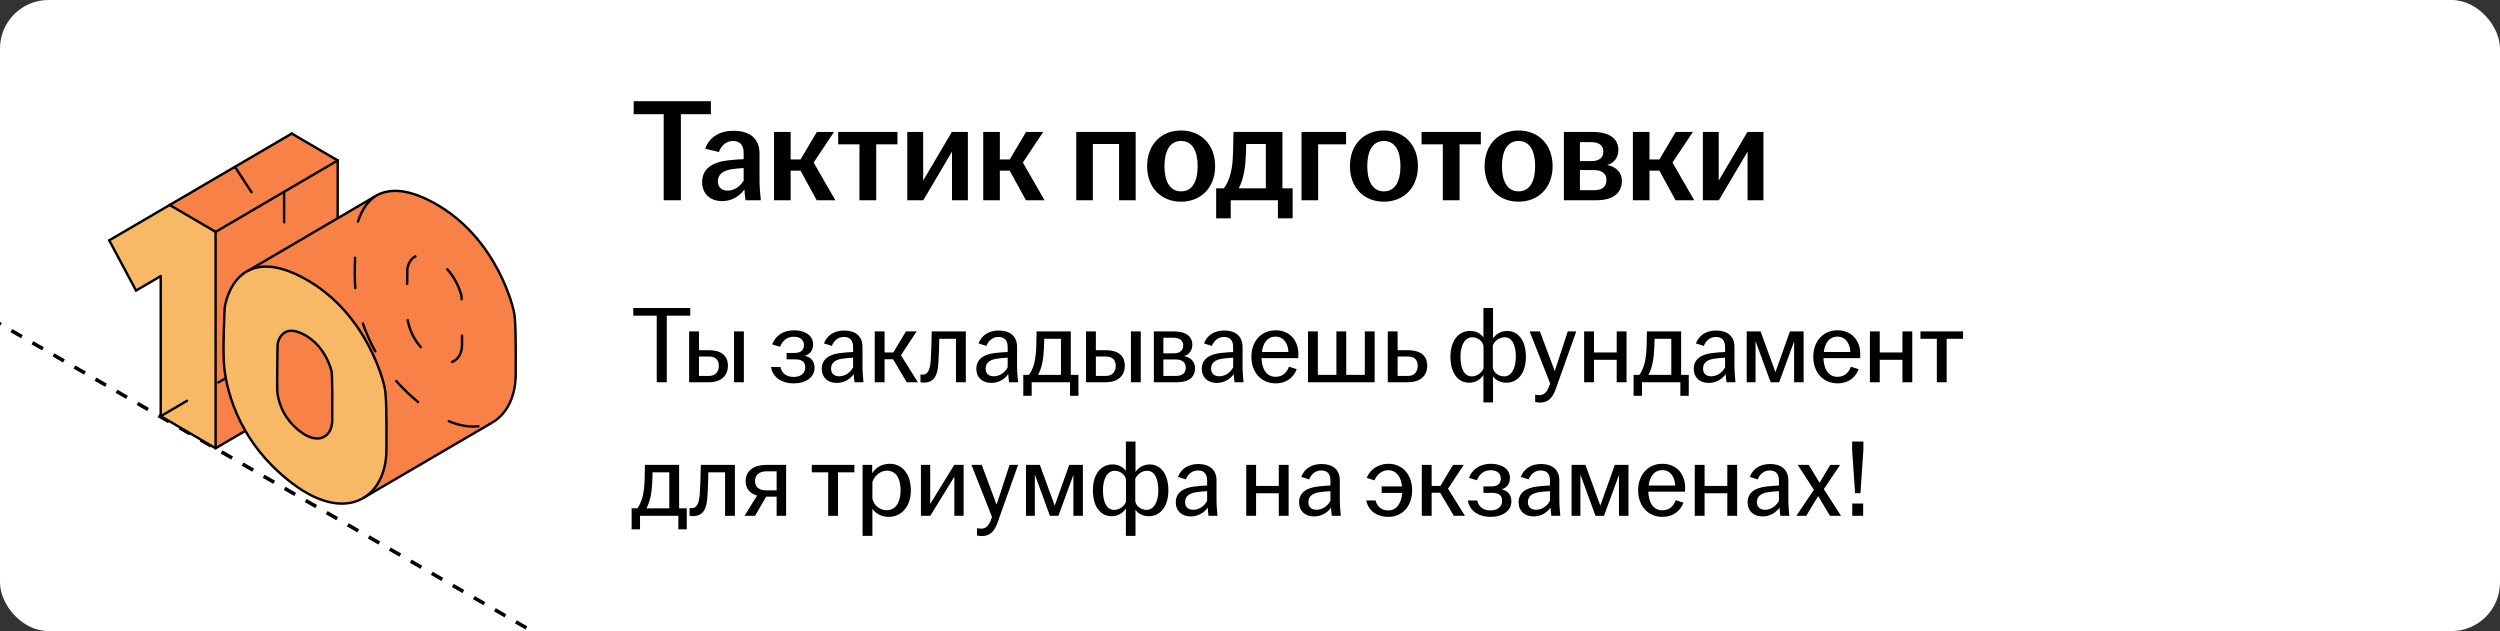 <?xml version="1.0" encoding="UTF-8"?> <svg xmlns="http://www.w3.org/2000/svg" width="412" height="104" viewBox="0 0 412 104" fill="none"><rect x="0" y="0" width="412" height="104" fill="#333333" stroke="none"/><g clip-path="url(#clip0_6485_13448)"><rect width="412" height="104" rx="8" fill="white"></rect><path d="M-63.938 16.484L167.001 149.817" stroke="black" stroke-width="0.6" stroke-linejoin="round" stroke-dasharray="2 2"></path><path d="M26.469 45.502L26.495 68.573L35.523 73.857L55.652 62.099L55.638 26.442L48.077 22.012L27.987 33.76L18 39.605L22.423 47.875L26.469 45.502Z" fill="#F7B965"></path><path d="M35.528 38.207L35.529 73.86L55.637 62.095L55.652 26.441L48.075 22L27.982 33.781L35.528 38.207Z" fill="#F78146"></path><path d="M35.529 73.868L26.498 68.586" stroke="black" stroke-width="0.4" stroke-miterlimit="10" stroke-linecap="round" stroke-linejoin="round"></path><path d="M35.531 38.211V73.87" stroke="black" stroke-width="0.4" stroke-miterlimit="10" stroke-linecap="round" stroke-linejoin="round"></path><path d="M26.486 45.504V68.579" stroke="black" stroke-width="0.4" stroke-miterlimit="10" stroke-linecap="round" stroke-linejoin="round"></path><path d="M26.486 45.504L22.422 47.881" stroke="black" stroke-width="0.4" stroke-miterlimit="10" stroke-linecap="round" stroke-linejoin="round"></path><path d="M18 39.609L22.422 47.883" stroke="black" stroke-width="0.4" stroke-miterlimit="10" stroke-linecap="round" stroke-linejoin="round"></path><path d="M18 39.608L27.961 33.781" stroke="black" stroke-width="0.4" stroke-miterlimit="10" stroke-linecap="round" stroke-linejoin="round"></path><path d="M27.961 33.781L35.528 38.207" stroke="black" stroke-width="0.4" stroke-miterlimit="10" stroke-linecap="round" stroke-linejoin="round"></path><path d="M35.531 38.211L55.652 26.441" stroke="black" stroke-width="0.4" stroke-miterlimit="10" stroke-linecap="round" stroke-linejoin="round"></path><path d="M55.652 26.441V62.1" stroke="black" stroke-width="0.4" stroke-miterlimit="10" stroke-linecap="round" stroke-linejoin="round"></path><path d="M55.652 26.44L48.082 22.012" stroke="black" stroke-width="0.4" stroke-miterlimit="10" stroke-linecap="round" stroke-linejoin="round"></path><path d="M48.082 22.012L27.961 33.782" stroke="black" stroke-width="0.4" stroke-miterlimit="10" stroke-linecap="round" stroke-linejoin="round"></path><path d="M35.531 73.867L55.652 62.098" stroke="black" stroke-width="0.4" stroke-miterlimit="10" stroke-linecap="round" stroke-linejoin="round"></path><path d="M46.82 31.629V52.979V56.694" stroke="black" stroke-width="0.4" stroke-miterlimit="10" stroke-linecap="round" stroke-linejoin="round" stroke-dasharray="5 6"></path><path d="M38.719 27.488L42.902 33.898" stroke="black" stroke-width="0.4" stroke-miterlimit="10" stroke-linecap="round" stroke-linejoin="round" stroke-dasharray="5 6"></path><path d="M55.653 62.097L46.82 56.691" stroke="black" stroke-width="0.4" stroke-miterlimit="10" stroke-linecap="round" stroke-linejoin="round" stroke-dasharray="5 6"></path><path d="M26.5 68.578L46.82 56.691" stroke="black" stroke-width="0.4" stroke-miterlimit="10" stroke-linecap="round" stroke-linejoin="round" stroke-dasharray="5 6"></path><path d="M37.02 50.663L36.956 52.734L36.845 57.312L36.842 58.618L36.907 60.173L36.952 60.614L39.571 57.954L40.979 49.422L37.02 50.663Z" fill="#F7B965"></path><path d="M36.949 60.467L36.974 60.867L37.048 61.326L37.139 61.905L37.343 63.046L37.502 63.715L37.782 64.76L38.041 65.577L38.398 66.662L38.589 67.171L38.811 67.685C38.811 67.685 39.004 68.142 39.013 68.167C39.022 68.192 39.266 68.734 39.266 68.734L39.6 69.427L39.942 70.123L40.361 70.874L40.742 71.511L41.128 72.162L41.566 72.815L41.918 73.294L42.269 73.79L42.69 74.336L43.325 75.085L44.018 75.876L44.935 76.839L45.842 77.719L46.918 78.665L48.793 80.125L50.344 81.129L51.582 81.797L52.421 82.159L52.846 82.325L53.712 82.618L54.101 82.715L55.375 82.951L56.058 82.995L56.612 83.001L57.524 82.916L58.034 82.802L58.525 82.692L59.09 82.474L59.64 82.214L60.199 81.881L60.566 81.637L60.895 81.46L62.998 80.239L65.931 78.513L68.356 77.102L70.104 76.071L71.933 75.016L73.917 73.849L78.607 71.117L81.325 69.528L81.727 69.25L82.16 68.874L82.631 68.455L83.108 67.877L83.526 67.267L83.933 66.538L84.247 65.833L84.416 65.333L84.621 64.649L84.788 63.941L84.851 63.469L84.942 62.655L84.982 61.951L84.991 60.091L84.998 59.029L84.995 56.703L84.944 54.043L84.865 52.763L84.8 52.118L84.725 51.554L84.653 51.217L84.532 50.734L84.249 49.75L83.879 48.639L83.388 47.347L82.729 45.855L82.404 45.132L81.766 43.945L81.206 42.957L80.632 42.083L80.161 41.37L79.499 40.447L78.99 39.803L78.359 39.042L77.464 38.036L76.729 37.3L76.092 36.713L75.535 36.217L74.911 35.696L74.442 35.357L74.141 35.114L73.395 34.598L72.647 34.108L71.886 33.653L71.385 33.354L70.836 33.092L70.42 32.865L69.81 32.575L69.167 32.321L68.536 32.097L67.922 31.89L67.513 31.781L67.013 31.663L66.57 31.587L65.718 31.491L65.298 31.461L64.627 31.457L63.662 31.591L63.061 31.755L62.423 32.037L61.676 32.41L60.997 32.814L57.751 34.745L54.853 36.423L51.414 38.46L49.185 39.743L46.242 41.498L44.054 42.737L42.071 43.891L40.857 44.636L40.445 44.874L40.126 45.077L39.618 45.515L39.227 45.891L38.956 46.205L38.591 46.671L38.317 47.111L37.9 47.911L37.559 48.682L37.364 49.236L37.164 49.977L37.043 50.654C37.043 50.654 37.086 50.772 37.111 50.806C37.136 50.839 37.592 50.812 37.592 50.812" fill="#F7B965"></path><path d="M41.166 44.486L41.462 44.349L41.984 44.186L42.533 44.058L43.019 43.975L43.403 43.949L44.15 43.948L44.727 43.981L45.192 44.068L45.555 44.096L45.914 44.206L46.472 44.338L47.075 44.509L47.588 44.691L48.056 44.879L48.807 45.217L49.672 45.626L50.31 45.987L51.274 46.553L52.228 47.172L52.901 47.654L53.38 48.015L54.019 48.503L54.604 49.005L55.224 49.618L55.706 50.061L56.068 50.436L56.622 51.041L57.23 51.705L57.715 52.327L58.308 53.078L58.858 53.831L59.422 54.699L60.26 56.06L61.119 57.681L61.368 58.211L61.688 58.895L62.039 59.691L62.341 60.486L62.56 61.095L62.756 61.666L62.958 62.259L63.128 62.818L63.343 63.659L63.446 64.186L63.491 64.465L63.57 65.394L63.636 66.432L63.673 67.659L63.662 68.918L63.709 70.555L63.673 72.002L63.693 73.357L63.678 74.771L63.636 75.242L63.609 75.598L63.542 76.089L63.428 76.654L63.298 77.216L63.212 77.517L62.953 78.279L62.643 78.999L62.289 79.642L62.062 79.966L61.73 80.442L61.251 80.984L60.872 81.336L60.5 81.648L60.857 81.479L61.986 80.82L63.816 79.739L65.467 78.791L69.316 76.514L71.645 75.172L74.895 73.257L77.765 71.579L80.146 70.216L81.088 69.638L81.505 69.379L81.84 69.129L82.218 68.818L82.457 68.585L82.704 68.354L82.898 68.123L83.047 67.948L83.266 67.647L83.43 67.416L83.624 67.12L83.846 66.729L84.03 66.31L84.117 66.147L84.358 65.507L84.523 65.049L84.608 64.726L84.673 64.442L84.729 64.207L84.85 63.521L84.931 62.895L84.953 62.533L84.985 62.277L84.973 61.73L84.987 60.919L84.992 60.206L84.991 57.258L84.914 53.729L84.862 52.652L84.823 52.204L84.755 51.754L84.664 51.211L84.492 50.573L84.318 49.973L84.044 49.069L83.798 48.391L83.577 47.858L83.053 46.521L82.684 45.727L82.245 44.864L81.783 44.01L81.397 43.281L80.936 42.521L80.6 42.005L80.233 41.47L79.918 41.01L79.603 40.569L79.235 40.091L78.809 39.563L78.43 39.089L78.052 38.676L77.703 38.309L77.417 37.981L77.117 37.668L76.709 37.28L76.335 36.914L75.964 36.591L75.59 36.27L75.148 35.888L74.569 35.428L74.007 35.02L73.418 34.602L72.897 34.24L72.523 34.029L72.056 33.741L71.439 33.41L70.845 33.096L70.516 32.904L69.723 32.547L69.08 32.284L68.37 32.032L67.688 31.835L67.329 31.719L66.732 31.61L66.113 31.509L65.581 31.457L65.11 31.458L64.463 31.484L63.831 31.567L63.374 31.669L62.999 31.773L62.545 31.949L62.182 32.127L60.868 32.899L50.073 39.216L46.355 41.408L44.089 42.719L42.461 43.674L41.815 44.041L41.339 44.335L41.166 44.486Z" fill="#F78146"></path><path d="M54.646 61.304L54.676 61.868L54.704 62.201L54.746 64.989L54.751 69.386L54.726 69.804L54.613 70.325L54.452 70.781L54.213 71.254L53.997 71.49L53.802 71.691L53.507 71.911L53.151 72.089L52.792 72.191L52.539 72.234L52.078 72.24L51.771 72.197L51.409 72.13L51.091 72.042L50.641 71.828L50.274 71.641L49.864 71.407L49.422 71.066L49.111 70.795L48.543 70.308L48.139 69.887L47.845 69.55L47.4 69.016L46.968 68.341L46.71 67.841L46.506 67.462L46.355 67.143L46.206 66.753L46.103 66.377L45.982 65.943L45.907 65.647L45.77 65.135L45.737 64.792L45.702 64.365L45.697 64.049L45.742 56.788L45.793 56.514L45.87 56.275L45.967 56.014L46.05 55.758L46.332 55.348L46.494 55.173L46.581 55.053L46.748 54.929L47.029 54.743L47.443 54.571L48.028 54.524L48.313 54.508L48.678 54.578L48.944 54.66L49.388 54.783L49.89 55.017L50.346 55.246L50.876 55.624L51.249 55.859L51.455 56.026L51.8 56.323L52.42 56.989L52.757 57.347L53.04 57.769L53.402 58.242L53.766 58.898L54.079 59.583L54.332 60.194L54.515 60.749L54.622 61.141L54.646 61.304Z" fill="#F78146"></path><path d="M60.048 81.967C62.329 80.525 63.656 77.685 63.68 74.225C63.723 68.031 63.657 65.029 63.374 63.787C63.374 63.787 60.905 51.808 50.206 45.919C45.197 43.161 42.04 43.655 40.078 45.117" stroke="black" stroke-width="0.4" stroke-miterlimit="10" stroke-linecap="round" stroke-linejoin="round"></path><path d="M40.079 45.117C37.62 46.949 37.082 50.303 37.038 50.678C37.018 50.85 36.67 57.937 36.946 60.478C37.221 63.02 38.568 72.361 48.147 79.642C53.102 83.409 57.279 83.719 60.049 81.967" stroke="black" stroke-width="0.4" stroke-miterlimit="10" stroke-linecap="round" stroke-linejoin="round"></path><path d="M61.71 32.418C59.252 34.25 58.67 37.601 58.67 37.979C58.67 38.659 58.301 45.238 58.577 47.779C58.852 50.321 60.2 59.661 69.778 66.942C74.734 70.71 78.91 71.02 81.681 69.268" stroke="black" stroke-width="0.4" stroke-miterlimit="10" stroke-linecap="round" stroke-linejoin="round" stroke-dasharray="5 6"></path><path d="M54.647 61.227C54.647 61.227 53.812 57.177 50.195 55.186C46.379 53.086 45.751 56.505 45.743 56.795C45.735 57.092 45.619 63.794 45.712 64.653C45.805 65.512 46.26 68.67 49.498 71.132C52.553 73.454 54.732 71.891 54.75 69.301C54.765 67.207 54.784 62.19 54.647 61.227Z" stroke="black" stroke-width="0.4" stroke-miterlimit="10" stroke-linejoin="round"></path><path d="M76.038 48.747C76.038 48.747 75.203 44.697 71.586 42.706C67.771 40.606 67.134 44.085 67.134 44.315C67.134 44.545 67.01 51.314 67.103 52.173C67.196 53.032 67.652 56.19 70.89 58.651C73.944 60.974 76.123 59.411 76.141 56.821C76.156 54.726 76.133 49.167 76.038 48.747Z" stroke="black" stroke-width="0.4" stroke-miterlimit="10" stroke-linecap="round" stroke-linejoin="round" stroke-dasharray="5 6"></path><path d="M81.101 69.644C83.538 68.257 84.964 65.336 84.989 61.749C85.032 55.555 84.965 52.553 84.683 51.31C84.683 51.31 82.213 39.331 71.514 33.442C66.776 30.834 63.695 31.135 61.715 32.413" stroke="black" stroke-width="0.4" stroke-miterlimit="10" stroke-linejoin="round"></path><path d="M40.754 44.686L61.727 32.406" stroke="black" stroke-width="0.4" stroke-miterlimit="10" stroke-linejoin="round"></path><path d="M60.254 81.835L81.102 69.644" stroke="black" stroke-width="0.4" stroke-miterlimit="10" stroke-linejoin="round"></path><path d="M109.376 33V18.816H104.432V16.68H117.152V18.816H112.208V33H109.376ZM119.025 33.144C117.033 33.144 115.713 31.92 115.713 30.024C115.713 27.72 117.489 26.712 120.009 26.424C120.945 26.304 121.857 26.256 122.553 26.232V25.2C122.553 23.88 121.929 23.232 120.777 23.232C119.649 23.232 118.857 24.024 118.473 25.056L116.217 24.504C116.913 22.56 118.641 21.552 120.897 21.552C123.417 21.552 125.169 22.728 125.169 25.272V29.616C125.169 30.816 125.289 32.016 125.385 33H122.865C122.793 32.472 122.697 31.776 122.673 31.224C121.977 32.232 120.681 33.144 119.025 33.144ZM118.305 29.88C118.305 30.864 118.953 31.416 119.913 31.416C121.017 31.416 122.001 30.72 122.553 29.76V27.696C121.881 27.72 121.209 27.792 120.465 27.912C119.097 28.128 118.305 28.8 118.305 29.88ZM127.561 33V21.744H130.297V26.28H131.929L134.617 21.744H137.449L134.089 26.784L137.665 33H134.593L131.929 28.128H130.297V33H127.561ZM141.637 33V23.784H138.133V21.744H147.901V23.784H144.397V33H141.637ZM149.522 33V21.744H152.138V29.76L156.866 21.744H159.506V33H156.89V24.984L152.162 33H149.522ZM162.038 33V21.744H164.774V26.28H166.406L169.094 21.744H171.926L168.566 26.784L172.142 33H169.07L166.406 28.128H164.774V33H162.038ZM177.366 33V21.744H187.158V33H184.422V23.736H180.102V33H177.366ZM194.638 33.24C191.398 33.24 189.046 30.96 189.046 27.384C189.046 23.784 191.398 21.504 194.638 21.504C197.878 21.504 200.254 23.784 200.254 27.384C200.254 30.96 197.878 33.24 194.638 33.24ZM191.902 27.384C191.902 29.784 192.742 31.536 194.638 31.536C196.558 31.536 197.374 29.784 197.374 27.384C197.374 24.984 196.558 23.232 194.638 23.232C192.742 23.232 191.902 24.984 191.902 27.384ZM200.425 35.976V31.032H201.697C202.513 29.952 202.945 28.44 203.113 26.784C203.209 25.584 203.233 24.24 203.281 21.744H211.345V31.032H213.025V35.976H210.601V33H202.825V35.976H200.425ZM204.145 31.032H208.609V23.736H205.369C205.369 24.816 205.321 25.896 205.225 27.024C205.057 28.68 204.697 29.976 204.145 31.032ZM214.491 33V21.744H221.835V23.784H217.227V33H214.491ZM228.06 33.24C224.82 33.24 222.468 30.96 222.468 27.384C222.468 23.784 224.82 21.504 228.06 21.504C231.3 21.504 233.676 23.784 233.676 27.384C233.676 30.96 231.3 33.24 228.06 33.24ZM225.324 27.384C225.324 29.784 226.164 31.536 228.06 31.536C229.98 31.536 230.796 29.784 230.796 27.384C230.796 24.984 229.98 23.232 228.06 23.232C226.164 23.232 225.324 24.984 225.324 27.384ZM237.778 33V23.784H234.274V21.744H244.042V23.784H240.538V33H237.778ZM250.255 33.24C247.015 33.24 244.663 30.96 244.663 27.384C244.663 23.784 247.015 21.504 250.255 21.504C253.495 21.504 255.871 23.784 255.871 27.384C255.871 30.96 253.495 33.24 250.255 33.24ZM247.519 27.384C247.519 29.784 248.359 31.536 250.255 31.536C252.175 31.536 252.991 29.784 252.991 27.384C252.991 24.984 252.175 23.232 250.255 23.232C248.359 23.232 247.519 24.984 247.519 27.384ZM257.733 33V21.744H262.485C265.125 21.744 266.709 22.776 266.709 24.72C266.709 25.896 266.037 26.88 264.861 27.192C266.229 27.456 267.285 28.32 267.285 29.808C267.285 31.776 265.893 33 263.085 33H257.733ZM260.373 31.344H262.725C264.093 31.344 264.741 30.72 264.741 29.688C264.741 28.656 264.069 28.032 262.701 28.032H260.373V31.344ZM260.373 26.544H262.317C263.565 26.544 264.237 25.968 264.237 24.96C264.237 24 263.541 23.424 262.221 23.424H260.373V26.544ZM269.1 33V21.744H271.836V26.28H273.468L276.156 21.744H278.988L275.628 26.784L279.204 33H276.132L273.468 28.128H271.836V33H269.1ZM280.631 33V21.744H283.247V29.76L287.975 21.744H290.615V33H287.999V24.984L283.271 33H280.631Z" fill="black"></path><path d="M108.23 63V52.02H104.36V50.76H113.756V52.02H109.886V63H108.23ZM113.57 63V54.612H115.19V57.708H116.792C118.718 57.708 119.96 58.5 119.96 60.264C119.96 62.028 118.718 63 116.792 63H113.57ZM115.19 61.956H116.828C117.908 61.956 118.466 61.254 118.466 60.282C118.466 59.31 117.908 58.752 116.828 58.752H115.19V61.956ZM120.968 63V54.612H122.588V63H120.968ZM130.837 63.18C128.731 63.18 127.345 62.136 127.057 60.48H128.605C128.857 61.506 129.577 62.118 130.801 62.118C132.079 62.118 132.709 61.434 132.709 60.516C132.709 59.706 132.241 59.22 131.035 59.22H129.631V58.158H131.035C132.043 58.158 132.493 57.618 132.493 56.862C132.493 56.052 131.917 55.494 130.801 55.494C129.667 55.494 128.947 56.178 128.551 57.15L127.255 56.754C127.849 55.17 129.253 54.432 130.837 54.432C132.673 54.432 134.005 55.296 134.005 56.772C134.005 57.654 133.537 58.374 132.637 58.644C133.627 58.86 134.239 59.526 134.239 60.624C134.239 62.172 132.799 63.18 130.837 63.18ZM137.911 63.108C136.417 63.108 135.427 62.208 135.427 60.804C135.427 59.112 136.741 58.392 138.505 58.176C139.261 58.086 140.035 58.032 140.593 58.014V57.186C140.593 56.07 140.053 55.53 139.063 55.53C138.091 55.53 137.425 56.178 137.083 57.006L135.787 56.592C136.327 55.17 137.587 54.468 139.135 54.468C140.863 54.468 142.141 55.314 142.141 57.168V60.372C142.141 61.29 142.231 62.244 142.303 63H140.827C140.773 62.604 140.701 62.082 140.683 61.65C140.161 62.442 139.135 63.108 137.911 63.108ZM136.957 60.75C136.957 61.56 137.479 62.01 138.307 62.01C139.279 62.01 140.143 61.398 140.593 60.534V58.95C139.981 58.968 139.369 59.022 138.703 59.13C137.569 59.31 136.957 59.868 136.957 60.75ZM144.156 63V54.612H145.776V58.086H147.216L149.304 54.612H151.068L148.476 58.536L151.266 63H149.43L147.18 59.202H145.776V63H144.156ZM152.218 63.054C152.056 63.054 151.894 63.036 151.696 63V61.722C151.804 61.74 151.93 61.74 152.074 61.74C152.758 61.74 153.244 61.182 153.37 59.526C153.46 58.302 153.514 56.7 153.55 54.612H159.166V63H157.546V55.836H154.792C154.774 57.132 154.72 58.554 154.648 59.778C154.522 61.992 153.892 63.054 152.218 63.054ZM163.382 63.108C161.888 63.108 160.898 62.208 160.898 60.804C160.898 59.112 162.212 58.392 163.976 58.176C164.732 58.086 165.506 58.032 166.064 58.014V57.186C166.064 56.07 165.524 55.53 164.534 55.53C163.562 55.53 162.896 56.178 162.554 57.006L161.258 56.592C161.798 55.17 163.058 54.468 164.606 54.468C166.334 54.468 167.612 55.314 167.612 57.168V60.372C167.612 61.29 167.702 62.244 167.774 63H166.298C166.244 62.604 166.172 62.082 166.154 61.65C165.632 62.442 164.606 63.108 163.382 63.108ZM162.428 60.75C162.428 61.56 162.95 62.01 163.778 62.01C164.75 62.01 165.614 61.398 166.064 60.534V58.95C165.452 58.968 164.84 59.022 164.174 59.13C163.04 59.31 162.428 59.868 162.428 60.75ZM168.637 65.232V61.776H169.573C170.221 60.93 170.563 59.706 170.689 58.446C170.779 57.6 170.797 56.61 170.833 54.612H176.467V61.776H177.727V65.232H176.341V63H170.023V65.232H168.637ZM171.085 61.776H174.847V55.836H172.093C172.075 56.772 172.039 57.744 171.949 58.644C171.823 59.904 171.535 60.93 171.085 61.776ZM178.978 63V54.612H180.598V57.708H182.2C184.126 57.708 185.368 58.5 185.368 60.264C185.368 62.028 184.126 63 182.2 63H178.978ZM180.598 61.956H182.236C183.316 61.956 183.874 61.254 183.874 60.282C183.874 59.31 183.316 58.752 182.236 58.752H180.598V61.956ZM186.376 63V54.612H187.996V63H186.376ZM190.158 63V54.612H193.452C195.342 54.612 196.494 55.368 196.494 56.808C196.494 57.69 196.026 58.446 195.126 58.68C196.152 58.896 196.944 59.544 196.944 60.66C196.944 62.118 195.972 63 193.92 63H190.158ZM191.724 61.956H193.758C194.91 61.956 195.414 61.416 195.414 60.606C195.414 59.76 194.874 59.238 193.74 59.238H191.724V61.956ZM191.724 58.23H193.434C194.478 58.23 195 57.726 195 56.934C195 56.16 194.46 55.656 193.326 55.656H191.724V58.23ZM200.542 63.108C199.048 63.108 198.058 62.208 198.058 60.804C198.058 59.112 199.372 58.392 201.136 58.176C201.892 58.086 202.666 58.032 203.224 58.014V57.186C203.224 56.07 202.684 55.53 201.694 55.53C200.722 55.53 200.056 56.178 199.714 57.006L198.418 56.592C198.958 55.17 200.218 54.468 201.766 54.468C203.494 54.468 204.772 55.314 204.772 57.168V60.372C204.772 61.29 204.862 62.244 204.934 63H203.458C203.404 62.604 203.332 62.082 203.314 61.65C202.792 62.442 201.766 63.108 200.542 63.108ZM199.588 60.75C199.588 61.56 200.11 62.01 200.938 62.01C201.91 62.01 202.774 61.398 203.224 60.534V58.95C202.612 58.968 202 59.022 201.334 59.13C200.2 59.31 199.588 59.868 199.588 60.75ZM210.243 63.18C207.903 63.18 206.229 61.434 206.229 58.806C206.229 56.178 207.903 54.432 210.225 54.432C212.511 54.432 213.969 56.07 213.969 58.356C213.969 58.662 213.969 58.86 213.951 59.022H207.903C207.957 60.786 208.695 62.1 210.225 62.1C211.467 62.1 212.115 61.29 212.421 60.426L213.699 60.84C213.195 62.19 212.025 63.18 210.243 63.18ZM207.957 58.014H212.331C212.295 56.808 211.665 55.476 210.225 55.476C208.875 55.476 208.137 56.538 207.957 58.014ZM215.559 63V54.612H217.179V61.776H220.239V54.612H221.859V61.776H224.919V54.612H226.539V63H215.559ZM228.707 63V54.612H230.327V57.708H231.983C233.945 57.708 235.205 58.5 235.205 60.264C235.205 62.028 233.945 63 231.983 63H228.707ZM230.327 61.956H232.019C233.099 61.956 233.639 61.254 233.639 60.282C233.639 59.31 233.099 58.752 232.019 58.752H230.327V61.956ZM244.467 66.312V61.812C243.999 62.496 243.225 63.072 242.109 63.072C240.309 63.072 239.031 61.524 239.031 58.806C239.031 56.088 240.399 54.54 242.253 54.54C243.225 54.54 244.017 54.936 244.467 55.62V50.76H246.051V55.764C246.519 55.098 247.293 54.54 248.391 54.54C250.191 54.54 251.469 56.088 251.469 58.806C251.469 61.524 250.101 63.072 248.247 63.072C247.293 63.072 246.501 62.676 246.051 62.01V66.312H244.467ZM240.687 58.806C240.687 60.75 241.317 62.028 242.523 62.028C243.387 62.028 244.125 61.506 244.485 60.732V57.06C244.395 56.25 243.549 55.584 242.613 55.584C241.443 55.584 240.687 56.862 240.687 58.806ZM246.015 60.57C246.105 61.38 246.951 62.028 247.887 62.028C249.057 62.028 249.813 60.75 249.813 58.806C249.813 56.862 249.183 55.584 247.977 55.584C247.113 55.584 246.375 56.124 246.015 56.898V60.57ZM253.757 66.348C253.487 66.348 253.181 66.294 253.001 66.24V65.034C253.145 65.07 253.397 65.124 253.631 65.124C254.459 65.124 254.909 64.674 255.269 63.72L255.467 63.198L252.083 54.612H253.775L256.223 61.164L258.365 54.612H259.769L256.385 64.116C255.827 65.682 255.071 66.348 253.757 66.348ZM261.068 63V54.612H262.688V58.086H266.432V54.612H268.052V63H266.432V59.292H262.688V63H261.068ZM269.219 65.232V61.776H270.155C270.803 60.93 271.145 59.706 271.271 58.446C271.361 57.6 271.379 56.61 271.415 54.612H277.049V61.776H278.309V65.232H276.923V63H270.605V65.232H269.219ZM271.667 61.776H275.429V55.836H272.675C272.657 56.772 272.621 57.744 272.531 58.644C272.405 59.904 272.117 60.93 271.667 61.776ZM281.612 63.108C280.118 63.108 279.128 62.208 279.128 60.804C279.128 59.112 280.442 58.392 282.206 58.176C282.962 58.086 283.736 58.032 284.294 58.014V57.186C284.294 56.07 283.754 55.53 282.764 55.53C281.792 55.53 281.126 56.178 280.784 57.006L279.488 56.592C280.028 55.17 281.288 54.468 282.836 54.468C284.564 54.468 285.842 55.314 285.842 57.168V60.372C285.842 61.29 285.932 62.244 286.004 63H284.528C284.474 62.604 284.402 62.082 284.384 61.65C283.862 62.442 282.836 63.108 281.612 63.108ZM280.658 60.75C280.658 61.56 281.18 62.01 282.008 62.01C282.98 62.01 283.844 61.398 284.294 60.534V58.95C283.682 58.968 283.07 59.022 282.404 59.13C281.27 59.31 280.658 59.868 280.658 60.75ZM287.857 63V54.612H290.143L292.591 61.326L294.985 54.612H297.235V63H295.669V56.268L293.203 63H291.799L289.315 56.214V63H287.857ZM302.845 63.18C300.505 63.18 298.831 61.434 298.831 58.806C298.831 56.178 300.505 54.432 302.827 54.432C305.113 54.432 306.571 56.07 306.571 58.356C306.571 58.662 306.571 58.86 306.553 59.022H300.505C300.559 60.786 301.297 62.1 302.827 62.1C304.069 62.1 304.717 61.29 305.023 60.426L306.301 60.84C305.797 62.19 304.627 63.18 302.845 63.18ZM300.559 58.014H304.933C304.897 56.808 304.267 55.476 302.827 55.476C301.477 55.476 300.739 56.538 300.559 58.014ZM308.16 63V54.612H309.78V58.086H313.524V54.612H315.144V63H313.524V59.292H309.78V63H308.16ZM319.191 63V55.836H316.491V54.612H323.511V55.836H320.811V63H319.191ZM104.09 87.232V83.776H105.026C105.674 82.93 106.016 81.706 106.142 80.446C106.232 79.6 106.25 78.61 106.286 76.612H111.92V83.776H113.18V87.232H111.794V85H105.476V87.232H104.09ZM106.538 83.776H110.3V77.836H107.546C107.528 78.772 107.492 79.744 107.402 80.644C107.276 81.904 106.988 82.93 106.538 83.776ZM114.162 85.054C114 85.054 113.838 85.036 113.64 85V83.722C113.748 83.74 113.874 83.74 114.018 83.74C114.702 83.74 115.188 83.182 115.314 81.526C115.404 80.302 115.458 78.7 115.494 76.612H121.11V85H119.49V77.836H116.736C116.718 79.132 116.664 80.554 116.592 81.778C116.466 83.992 115.836 85.054 114.162 85.054ZM127.989 85V81.85H126.261L124.443 85H122.697L124.767 81.67C123.615 81.346 122.877 80.554 122.877 79.276C122.877 77.53 124.335 76.612 126.225 76.612H129.555V85H127.989ZM124.425 79.276C124.425 80.212 125.055 80.806 126.243 80.806H127.989V77.674H126.297C125.073 77.674 124.425 78.34 124.425 79.276ZM136.484 85V77.836H133.784V76.612H140.804V77.836H138.104V85H136.484ZM142.152 88.312V76.612H143.736V77.998C144.276 77.134 145.23 76.432 146.652 76.432C148.542 76.432 150.108 77.962 150.108 80.806C150.108 83.65 148.416 85.18 146.472 85.18C145.212 85.18 144.258 84.586 143.772 83.848V88.312H142.152ZM143.772 82.192C144.042 83.272 144.942 84.082 146.112 84.082C147.552 84.082 148.416 82.876 148.416 80.806C148.416 78.736 147.588 77.566 146.184 77.566C145.068 77.566 144.132 78.394 143.772 79.42V82.192ZM151.768 85V76.612H153.298V83.056L157.258 76.612H158.806V85H157.276V78.556L153.316 85H151.768ZM161.771 88.348C161.501 88.348 161.195 88.294 161.015 88.24V87.034C161.159 87.07 161.411 87.124 161.645 87.124C162.473 87.124 162.923 86.674 163.283 85.72L163.481 85.198L160.097 76.612H161.789L164.237 83.164L166.379 76.612H167.783L164.399 86.116C163.841 87.682 163.085 88.348 161.771 88.348ZM169.082 85V76.612H171.368L173.816 83.326L176.21 76.612H178.46V85H176.894V78.268L174.428 85H173.024L170.54 78.214V85H169.082ZM185.545 88.312V83.812C185.077 84.496 184.303 85.072 183.187 85.072C181.387 85.072 180.109 83.524 180.109 80.806C180.109 78.088 181.477 76.54 183.331 76.54C184.303 76.54 185.095 76.936 185.545 77.62V72.76H187.129V77.764C187.597 77.098 188.371 76.54 189.469 76.54C191.269 76.54 192.547 78.088 192.547 80.806C192.547 83.524 191.179 85.072 189.325 85.072C188.371 85.072 187.579 84.676 187.129 84.01V88.312H185.545ZM181.765 80.806C181.765 82.75 182.395 84.028 183.601 84.028C184.465 84.028 185.203 83.506 185.563 82.732V79.06C185.473 78.25 184.627 77.584 183.691 77.584C182.521 77.584 181.765 78.862 181.765 80.806ZM187.093 82.57C187.183 83.38 188.029 84.028 188.965 84.028C190.135 84.028 190.891 82.75 190.891 80.806C190.891 78.862 190.261 77.584 189.055 77.584C188.191 77.584 187.453 78.124 187.093 78.898V82.57ZM196.253 85.108C194.759 85.108 193.769 84.208 193.769 82.804C193.769 81.112 195.083 80.392 196.847 80.176C197.603 80.086 198.377 80.032 198.935 80.014V79.186C198.935 78.07 198.395 77.53 197.405 77.53C196.433 77.53 195.767 78.178 195.425 79.006L194.129 78.592C194.669 77.17 195.929 76.468 197.477 76.468C199.205 76.468 200.483 77.314 200.483 79.168V82.372C200.483 83.29 200.573 84.244 200.645 85H199.169C199.115 84.604 199.043 84.082 199.025 83.65C198.503 84.442 197.477 85.108 196.253 85.108ZM195.299 82.75C195.299 83.56 195.821 84.01 196.649 84.01C197.621 84.01 198.485 83.398 198.935 82.534V80.95C198.323 80.968 197.711 81.022 197.045 81.13C195.911 81.31 195.299 81.868 195.299 82.75ZM205.381 85V76.612H207.001V80.086H210.745V76.612H212.365V85H210.745V81.292H207.001V85H205.381ZM216.573 85.108C215.079 85.108 214.089 84.208 214.089 82.804C214.089 81.112 215.403 80.392 217.167 80.176C217.923 80.086 218.697 80.032 219.255 80.014V79.186C219.255 78.07 218.715 77.53 217.725 77.53C216.753 77.53 216.087 78.178 215.745 79.006L214.449 78.592C214.989 77.17 216.249 76.468 217.797 76.468C219.525 76.468 220.803 77.314 220.803 79.168V82.372C220.803 83.29 220.893 84.244 220.965 85H219.489C219.435 84.604 219.363 84.082 219.345 83.65C218.823 84.442 217.797 85.108 216.573 85.108ZM215.619 82.75C215.619 83.56 216.141 84.01 216.969 84.01C217.941 84.01 218.805 83.398 219.255 82.534V80.95C218.643 80.968 218.031 81.022 217.365 81.13C216.231 81.31 215.619 81.868 215.619 82.75ZM228.815 85.18C226.745 85.18 225.449 84.028 225.161 82.48H226.691C226.943 83.434 227.627 84.118 228.779 84.118C230.147 84.118 230.975 82.948 231.065 81.238H227.699V80.158H231.047C230.903 78.556 230.093 77.494 228.779 77.494C227.645 77.494 226.853 78.304 226.511 79.168L225.233 78.754C225.791 77.332 227.195 76.432 228.815 76.432C231.101 76.432 232.721 78.178 232.721 80.806C232.721 83.434 231.083 85.18 228.815 85.18ZM234.314 85V76.612H235.934V80.086H237.374L239.462 76.612H241.226L238.634 80.536L241.424 85H239.588L237.338 81.202H235.934V85H234.314ZM245.675 85.18C243.569 85.18 242.183 84.136 241.895 82.48H243.443C243.695 83.506 244.415 84.118 245.639 84.118C246.917 84.118 247.547 83.434 247.547 82.516C247.547 81.706 247.079 81.22 245.873 81.22H244.469V80.158H245.873C246.881 80.158 247.331 79.618 247.331 78.862C247.331 78.052 246.755 77.494 245.639 77.494C244.505 77.494 243.785 78.178 243.389 79.15L242.093 78.754C242.687 77.17 244.091 76.432 245.675 76.432C247.511 76.432 248.843 77.296 248.843 78.772C248.843 79.654 248.375 80.374 247.475 80.644C248.465 80.86 249.077 81.526 249.077 82.624C249.077 84.172 247.637 85.18 245.675 85.18ZM252.749 85.108C251.255 85.108 250.265 84.208 250.265 82.804C250.265 81.112 251.579 80.392 253.343 80.176C254.099 80.086 254.873 80.032 255.431 80.014V79.186C255.431 78.07 254.891 77.53 253.901 77.53C252.929 77.53 252.263 78.178 251.921 79.006L250.625 78.592C251.165 77.17 252.425 76.468 253.973 76.468C255.701 76.468 256.979 77.314 256.979 79.168V82.372C256.979 83.29 257.069 84.244 257.141 85H255.665C255.611 84.604 255.539 84.082 255.521 83.65C254.999 84.442 253.973 85.108 252.749 85.108ZM251.795 82.75C251.795 83.56 252.317 84.01 253.145 84.01C254.117 84.01 254.981 83.398 255.431 82.534V80.95C254.819 80.968 254.207 81.022 253.541 81.13C252.407 81.31 251.795 81.868 251.795 82.75ZM258.994 85V76.612H261.28L263.728 83.326L266.122 76.612H268.372V85H266.806V78.268L264.34 85H262.936L260.452 78.214V85H258.994ZM273.981 85.18C271.641 85.18 269.967 83.434 269.967 80.806C269.967 78.178 271.641 76.432 273.963 76.432C276.249 76.432 277.707 78.07 277.707 80.356C277.707 80.662 277.707 80.86 277.689 81.022H271.641C271.695 82.786 272.433 84.1 273.963 84.1C275.205 84.1 275.853 83.29 276.159 82.426L277.437 82.84C276.933 84.19 275.763 85.18 273.981 85.18ZM271.695 80.014H276.069C276.033 78.808 275.403 77.476 273.963 77.476C272.613 77.476 271.875 78.538 271.695 80.014ZM279.297 85V76.612H280.917V80.086H284.661V76.612H286.281V85H284.661V81.292H280.917V85H279.297ZM290.489 85.108C288.995 85.108 288.005 84.208 288.005 82.804C288.005 81.112 289.319 80.392 291.083 80.176C291.839 80.086 292.613 80.032 293.171 80.014V79.186C293.171 78.07 292.631 77.53 291.641 77.53C290.669 77.53 290.003 78.178 289.661 79.006L288.365 78.592C288.905 77.17 290.165 76.468 291.713 76.468C293.441 76.468 294.719 77.314 294.719 79.168V82.372C294.719 83.29 294.809 84.244 294.881 85H293.405C293.351 84.604 293.279 84.082 293.261 83.65C292.739 84.442 291.713 85.108 290.489 85.108ZM289.535 82.75C289.535 83.56 290.057 84.01 290.885 84.01C291.857 84.01 292.721 83.398 293.171 82.534V80.95C292.559 80.968 291.947 81.022 291.281 81.13C290.147 81.31 289.535 81.868 289.535 82.75ZM296.05 85L298.93 80.716L296.266 76.612H298.084L299.866 79.564L301.63 76.612H303.25L300.568 80.608L303.394 85H301.576L299.632 81.742L297.67 85H296.05ZM305.719 81.274L305.233 74.164V72.76H307.087V74.164L306.601 81.274H305.719ZM305.251 85V82.984H307.051V85H305.251Z" fill="black"></path></g><defs><clipPath id="clip0_6485_13448"><rect width="412" height="104" rx="8" fill="white"></rect></clipPath></defs></svg> 